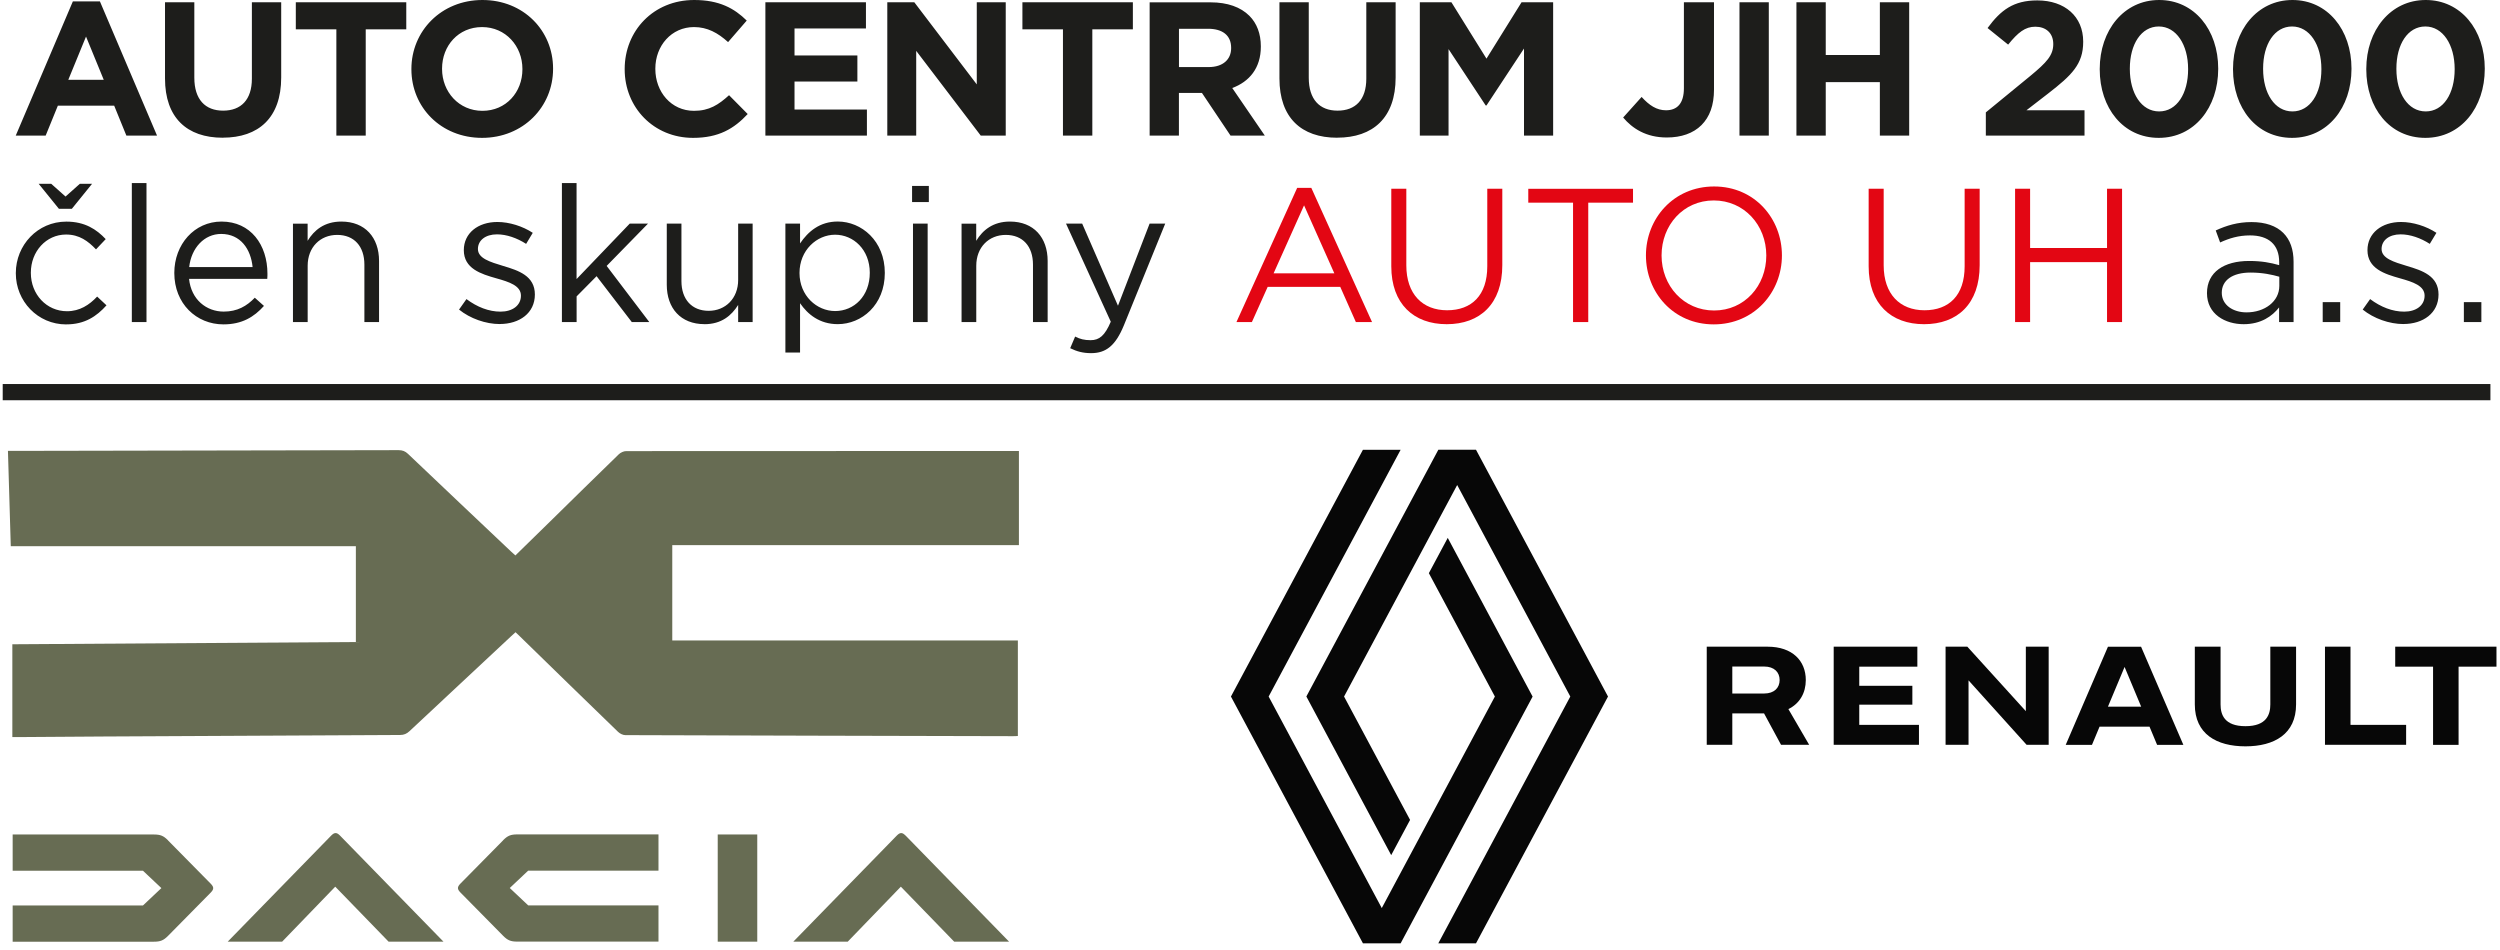 <svg width="358" height="136" viewBox="0 0 358 136" fill="none" xmlns="http://www.w3.org/2000/svg">
<path d="M347.362 15.956C344.823 15.956 343.163 13.364 343.163 9.874V9.822C343.163 6.331 344.796 3.792 347.309 3.792C349.822 3.792 351.508 6.41 351.508 9.874V9.927C351.508 13.391 349.901 15.956 347.362 15.956ZM347.309 19.742C352.407 19.742 355.819 15.405 355.819 9.868V9.815C355.819 4.278 352.407 0 347.362 0C342.316 0 338.852 4.337 338.852 9.874V9.927C338.852 15.464 342.205 19.742 347.309 19.742ZM328.276 15.956C325.737 15.956 324.077 13.364 324.077 9.874V9.822C324.077 6.331 325.711 3.792 328.224 3.792C330.736 3.792 332.423 6.41 332.423 9.874V9.927C332.423 13.391 330.815 15.956 328.276 15.956ZM328.224 19.742C333.321 19.742 336.733 15.405 336.733 9.868V9.815C336.733 4.278 333.321 0 328.276 0C323.231 0 319.767 4.337 319.767 9.874V9.927C319.767 15.464 323.119 19.742 328.224 19.742ZM309.191 15.956C306.652 15.956 304.992 13.364 304.992 9.874V9.822C304.992 6.331 306.625 3.792 309.138 3.792C311.651 3.792 313.337 6.41 313.337 9.874V9.927C313.337 13.391 311.73 15.956 309.191 15.956ZM309.138 19.742C314.236 19.742 317.647 15.405 317.647 9.868V9.815C317.647 4.278 314.236 0 309.191 0C304.145 0 300.681 4.337 300.681 9.874V9.927C300.681 15.464 304.034 19.742 309.138 19.742ZM284.377 19.42H298.503V15.792H290.184L293.294 13.391C296.672 10.773 298.313 9.192 298.313 6.003V5.951C298.313 2.375 295.695 0.059 291.739 0.059C288.327 0.059 286.503 1.45 284.62 4.015L287.566 6.39C288.983 4.645 289.994 3.825 291.463 3.825C292.933 3.825 294.028 4.698 294.028 6.305C294.028 7.912 293.103 8.923 290.728 10.884L284.371 16.094V19.42H284.377ZM257.248 19.42H261.447V11.757H269.196V19.42H273.395V0.328H269.196V7.88H261.447V0.328H257.248V19.42ZM249.093 19.42H253.292V0.328H249.093V19.42ZM238.681 19.689C240.754 19.689 242.473 19.092 243.648 17.918C244.822 16.743 245.445 15.083 245.445 12.82V0.328H241.135V12.63C241.135 14.841 240.151 15.792 238.57 15.792C237.231 15.792 236.168 15.083 235.079 13.883L232.435 16.829C233.747 18.384 235.709 19.689 238.681 19.689ZM203.311 19.42H207.432V7.033L212.752 15.103H212.864L218.237 6.948V19.414H222.41V0.328H217.883L212.864 8.398L207.845 0.328H203.318V19.42H203.311ZM191.482 19.715C196.606 19.715 199.854 16.881 199.854 11.094V0.328H195.655V11.265C195.655 14.29 194.1 15.845 191.535 15.845C188.969 15.845 187.414 14.237 187.414 11.127V0.328H183.216V11.239C183.216 16.855 186.352 19.722 191.476 19.722L191.482 19.715ZM168.828 9.599V4.12H173C175.047 4.12 176.3 5.045 176.3 6.85V6.902C176.3 8.509 175.126 9.605 173.086 9.605H168.834L168.828 9.599ZM164.622 19.42H168.821V13.312H172.121L176.215 19.42H181.123L176.458 12.603C178.885 11.705 180.552 9.769 180.552 6.686V6.633C180.552 4.835 179.981 3.333 178.918 2.27C177.665 1.017 175.782 0.335 173.355 0.335H164.629V19.427L164.622 19.42ZM152.222 19.42H156.421V4.199H162.227V0.328H146.409V4.199H152.215V19.414L152.222 19.42ZM127.055 19.42H131.201V7.283L140.445 19.42H144.021V0.328H139.874V12.085L130.932 0.328H127.061V19.42H127.055ZM109.603 19.42H124.142V15.687H113.775V11.678H122.777V7.945H113.775V4.074H124.004V0.328H109.603V19.42ZM99.243 19.742C102.924 19.742 105.108 18.43 107.07 16.33L104.4 13.633C102.898 14.998 101.566 15.871 99.381 15.871C96.107 15.871 93.844 13.141 93.844 9.874V9.822C93.844 6.548 96.159 3.877 99.381 3.877C101.29 3.877 102.792 4.698 104.262 6.029L106.932 2.946C105.161 1.201 103.003 0 99.407 0C93.542 0 89.454 4.448 89.454 9.874V9.927C89.454 15.412 93.627 19.742 99.243 19.742ZM69.083 15.871C65.704 15.871 63.303 13.141 63.303 9.874V9.822C63.303 6.548 65.645 3.877 69.03 3.877C72.416 3.877 74.81 6.607 74.81 9.874V9.927C74.81 13.2 72.468 15.871 69.083 15.871ZM69.03 19.742C74.922 19.742 79.2 15.293 79.2 9.868V9.815C79.2 4.389 74.975 0 69.083 0C63.191 0 58.913 4.448 58.913 9.874V9.927C58.913 15.352 63.139 19.742 69.03 19.742ZM48.173 19.42H52.372V4.199H58.179V0.328H42.36V4.199H48.167V19.414L48.173 19.42ZM31.896 19.715C37.02 19.715 40.268 16.881 40.268 11.094V0.328H36.069V11.265C36.069 14.29 34.514 15.845 31.948 15.845C29.383 15.845 27.828 14.237 27.828 11.127V0.328H23.629V11.239C23.629 16.855 26.765 19.722 31.896 19.722V19.715ZM9.779 11.429L12.318 5.236L14.857 11.429H9.786H9.779ZM2.254 19.42H6.538L8.283 15.136H16.353L18.098 19.42H22.488L14.306 0.197H10.435L2.254 19.42Z" fill="#1D1D1B"/>
<path d="M352.825 46.123H355.332V43.262H352.825V46.123ZM344.178 46.398C346.986 46.398 349.197 44.844 349.197 42.173C349.197 39.503 346.855 38.735 344.67 38.086C342.787 37.515 341.042 36.997 341.042 35.658C341.042 34.431 342.105 33.559 343.771 33.559C345.136 33.559 346.632 34.077 347.944 34.923L348.895 33.342C347.452 32.391 345.543 31.788 343.824 31.788C341.042 31.788 339.021 33.395 339.021 35.822C339.021 38.466 341.475 39.234 343.686 39.857C345.543 40.376 347.203 40.92 347.203 42.337C347.203 43.755 345.976 44.627 344.283 44.627C342.591 44.627 340.931 43.971 339.402 42.829L338.339 44.332C339.92 45.611 342.158 46.405 344.178 46.405V46.398ZM332.611 46.123H335.118V43.262H332.611V46.123ZM321.701 44.732C319.792 44.732 318.158 43.695 318.158 41.924C318.158 40.153 319.66 39.031 322.278 39.031C323.997 39.031 325.362 39.332 326.398 39.628V40.94C326.398 43.177 324.299 44.732 321.707 44.732H321.701ZM321.294 46.425C323.774 46.425 325.388 45.277 326.366 44.023V46.123H328.439V37.502C328.439 35.704 327.947 34.34 326.969 33.355C325.959 32.345 324.404 31.801 322.416 31.801C320.428 31.801 318.84 32.293 317.292 33.001L317.922 34.72C319.234 34.123 320.539 33.71 322.206 33.71C324.85 33.71 326.379 35.022 326.379 37.528V37.968C325.126 37.614 323.872 37.371 322.068 37.371C318.493 37.371 316.039 38.952 316.039 41.977C316.039 45.001 318.656 46.425 321.301 46.425H321.294ZM156.249 50.571C158.375 50.571 159.739 49.508 160.94 46.589L166.858 32.024H164.621L160.094 43.781L154.97 32.024H152.654L159.064 46.07C158.217 48.058 157.43 48.715 156.17 48.715C155.271 48.715 154.642 48.55 153.959 48.196L153.251 49.863C154.202 50.328 155.075 50.571 156.249 50.571ZM137.701 46.123H139.801V38.053C139.801 35.409 141.599 33.638 144.026 33.638C146.454 33.638 147.923 35.271 147.923 37.889V46.123H150.023V37.371C150.023 34.018 148.035 31.728 144.623 31.728C142.196 31.728 140.726 32.955 139.794 34.484V32.03H137.695V46.13L137.701 46.123ZM130.74 46.123H132.84V32.024H130.74V46.123ZM130.609 28.94H133.01V26.624H130.609V28.94ZM119.587 44.542C116.969 44.542 114.489 42.357 114.489 39.09C114.489 35.822 116.969 33.611 119.587 33.611C122.205 33.611 124.553 35.737 124.553 39.063C124.553 42.39 122.316 44.542 119.587 44.542ZM112.468 50.486H114.568V43.42C115.657 45.001 117.35 46.418 119.967 46.418C123.379 46.418 126.705 43.689 126.705 39.083C126.705 34.477 123.353 31.722 119.967 31.722C117.376 31.722 115.716 33.165 114.568 34.858V32.024H112.468V50.486ZM100.875 46.425C103.303 46.425 104.746 45.198 105.704 43.669V46.123H107.777V32.024H105.704V40.093C105.704 42.737 103.88 44.509 101.479 44.509C99.078 44.509 97.582 42.875 97.582 40.258V32.024H95.482V40.776C95.482 44.128 97.47 46.418 100.882 46.418L100.875 46.425ZM80.471 46.123H82.571V42.442L85.431 39.549L90.476 46.123H92.983L86.874 38.079L92.792 32.024H90.175L82.564 39.962V26.217H80.465V46.123H80.471ZM71.575 46.398C74.383 46.398 76.594 44.844 76.594 42.173C76.594 39.503 74.251 38.735 72.067 38.086C70.184 37.515 68.438 36.997 68.438 35.658C68.438 34.431 69.501 33.559 71.168 33.559C72.532 33.559 74.028 34.077 75.341 34.923L76.292 33.342C74.848 32.391 72.939 31.788 71.22 31.788C68.438 31.788 66.418 33.395 66.418 35.822C66.418 38.466 68.871 39.234 71.082 39.857C72.939 40.376 74.599 40.92 74.599 42.337C74.599 43.755 73.372 44.627 71.68 44.627C69.987 44.627 68.327 43.971 66.798 42.829L65.735 44.332C67.317 45.611 69.554 46.405 71.575 46.405V46.398ZM41.959 46.123H44.058V38.053C44.058 35.409 45.856 33.638 48.283 33.638C50.711 33.638 52.181 35.271 52.181 37.889V46.123H54.28V37.371C54.28 34.018 52.292 31.728 48.881 31.728C46.453 31.728 44.983 32.955 44.052 34.484V32.03H41.952V46.13L41.959 46.123ZM27.092 38.243C27.394 35.514 29.244 33.5 31.671 33.5C34.453 33.5 35.923 35.685 36.172 38.243H27.092ZM27.092 39.936H38.272C38.298 39.608 38.298 39.392 38.298 39.201C38.298 35.055 35.897 31.728 31.724 31.728C27.827 31.728 24.96 35.002 24.96 39.09C24.96 43.479 28.122 46.451 31.993 46.451C34.663 46.451 36.382 45.388 37.799 43.807L36.487 42.633C35.339 43.833 33.981 44.62 32.039 44.62C29.559 44.62 27.374 42.902 27.072 39.929L27.092 39.936ZM18.878 46.123H20.977V26.217H18.878V46.123ZM9.496 46.451C12.14 46.451 13.832 45.303 15.25 43.722L13.911 42.468C12.796 43.669 11.405 44.568 9.601 44.568C6.655 44.568 4.418 42.141 4.418 39.09V39.037C4.418 36.013 6.602 33.585 9.463 33.585C11.372 33.585 12.625 34.536 13.747 35.711L15.138 34.241C13.826 32.85 12.166 31.735 9.496 31.735C5.375 31.735 2.266 35.114 2.266 39.096V39.149C2.266 43.105 5.375 46.458 9.496 46.458V46.451ZM13.176 26.322H11.431L9.384 28.146L7.337 26.322H5.539L8.433 29.898H10.29L13.183 26.322H13.176Z" fill="#1D1D1B"/>
<path d="M288.559 46.123H290.711V37.535H301.727V46.123H303.879V27.031H301.727V35.514H290.711V27.031H288.559V46.123ZM275.523 46.425C280.293 46.425 283.488 43.531 283.488 37.968V27.031H281.336V38.132C281.336 42.304 279.099 44.43 275.582 44.43C272.065 44.43 269.743 42.114 269.743 37.994V27.031H267.591V38.132C267.591 43.531 270.806 46.425 275.53 46.425H275.523ZM245.461 44.463C241.098 44.463 237.936 40.92 237.936 36.583C237.936 32.247 241.046 28.704 245.409 28.704C249.772 28.704 252.934 32.247 252.934 36.583C252.934 40.92 249.824 44.463 245.461 44.463ZM245.409 46.451C251.215 46.451 255.171 41.845 255.171 36.577C255.171 31.308 251.274 26.703 245.461 26.703C239.648 26.703 235.699 31.308 235.699 36.577C235.699 41.845 239.596 46.451 245.409 46.451ZM225.254 46.123H227.438V29.025H233.848V27.037H218.85V29.025H225.26V46.123H225.254ZM207.165 46.425C211.935 46.425 215.13 43.531 215.13 37.968V27.031H212.978V38.132C212.978 42.304 210.741 44.43 207.224 44.43C203.708 44.43 201.385 42.114 201.385 37.994V27.031H199.233V38.132C199.233 43.531 202.455 46.425 207.172 46.425H207.165ZM182.378 39.142L186.741 29.406L191.078 39.142H182.378ZM177.058 46.123H179.269L181.532 41.078H191.924L194.162 46.123H196.478L187.778 26.899H185.757L177.058 46.123Z" fill="#E30613"/>
<path d="M1.543 78.219C1.406 73.575 1.268 69.126 1.137 64.566C1.78 64.566 2.357 64.566 2.934 64.566C20.983 64.534 39.032 64.501 57.081 64.461C57.632 64.461 58.026 64.612 58.426 64.993C63.353 69.684 68.294 74.355 73.234 79.026C73.405 79.191 73.588 79.341 73.805 79.538C75.386 77.99 76.947 76.461 78.509 74.939C81.875 71.639 85.227 68.332 88.613 65.052C88.875 64.803 89.315 64.599 89.669 64.599C108.203 64.579 126.738 64.579 145.272 64.579H145.909V78.062H96.269V91.715H145.758V105.395C145.541 105.401 145.312 105.427 145.075 105.421C126.567 105.375 108.059 105.336 89.544 105.27C89.19 105.27 88.757 105.047 88.495 104.791C83.777 100.231 79.086 95.652 74.389 91.072C74.218 90.902 74.041 90.744 73.824 90.534C73.595 90.738 73.385 90.928 73.175 91.125C68.326 95.652 63.478 100.172 58.636 104.706C58.242 105.073 57.849 105.25 57.291 105.25C43.133 105.309 28.968 105.388 14.809 105.467C10.729 105.486 6.648 105.526 2.567 105.552C2.35 105.552 2.134 105.552 1.767 105.552V92.26C18.09 92.155 34.512 92.043 50.96 91.938V78.213H1.55L1.543 78.219Z" fill="#676C53"/>
<path d="M254.843 97.382C254.843 98.491 254.069 99.311 252.632 99.311H248.066V95.447H252.632C254.069 95.447 254.843 96.267 254.843 97.376M259.075 106.659L256.097 101.542C257.73 100.741 258.59 99.219 258.59 97.382C258.59 94.633 256.674 92.606 253.124 92.606H244.405V106.659H248.066V102.159H252.613L255.047 106.659H259.075ZM306.615 101.194L304.24 95.506L301.858 101.194H306.615ZM307.809 104.055H300.658L299.569 106.666H295.809L301.858 92.613H306.602L312.658 106.666H308.898L307.809 104.055ZM321.548 106.876C325.681 106.876 328.797 105.111 328.797 100.879V92.606H325.11V100.879C325.11 102.31 324.585 103.989 321.548 103.989C318.51 103.989 317.985 102.31 317.985 100.879V92.606H314.298V100.879C314.298 105.111 317.414 106.876 321.548 106.876ZM290.101 92.606V101.837L281.723 92.606H278.607V106.659H281.894V97.428L290.213 106.659H293.369V92.606H290.101ZM266.246 100.905H273.85V98.209H266.246V95.466H274.565V92.606H262.585V106.659H274.795V103.799H266.246V100.905ZM336.592 92.606H332.937V106.659H344.557V103.799H336.592V92.606ZM357.495 92.606V95.466H352.069V106.666H348.414V95.466H342.995V92.606H357.495ZM211.371 64.401H205.972L187.07 99.738L199.22 122.458L201.923 117.413L192.469 99.744L208.668 69.453L224.867 99.744L205.965 135.081H211.365L230.266 99.744L211.365 64.407L211.371 64.401ZM219.474 99.744L200.572 135.081H195.172L176.271 99.744L195.172 64.407H200.572L181.67 99.744L197.869 130.036L214.068 99.744L204.613 82.076L207.317 77.024L219.467 99.744H219.474Z" fill="#070707"/>
<path d="M48.054 119.296C47.851 119.296 47.667 119.414 47.431 119.65L32.61 134.845H40.404L48.008 126.972L55.645 134.845H63.505L48.684 119.65C48.448 119.414 48.264 119.296 48.061 119.296M129.671 119.65C129.435 119.414 129.252 119.296 129.048 119.296C128.845 119.296 128.661 119.414 128.425 119.65L113.604 134.845H121.398L129.002 126.972L136.639 134.845H144.499L129.678 119.65H129.671ZM24.055 120.326C23.412 119.683 22.972 119.499 22.027 119.499H1.813V124.689H20.473L23.11 127.175L20.473 129.662H1.813V134.852H22.027C22.972 134.852 23.412 134.668 24.055 134.025L30.189 127.805C30.412 127.569 30.53 127.385 30.53 127.182C30.53 126.979 30.412 126.795 30.189 126.559L24.055 120.339V120.326ZM72.054 120.326L65.92 126.546C65.697 126.782 65.578 126.966 65.578 127.169C65.578 127.372 65.697 127.556 65.92 127.792L72.054 134.012C72.697 134.655 73.136 134.839 74.081 134.839H94.295V129.649H75.636L72.999 127.162L75.636 124.676H94.295V119.486H74.081C73.136 119.486 72.697 119.67 72.054 120.313V120.326ZM102.778 134.845H108.44V119.499H102.778V134.845Z" fill="#676C53"/>
<path d="M356.445 55.177H0.571V57.132H356.445V55.177Z" fill="#1D1D1B"/>
<path d="M356.445 55.177H0.571V57.132H356.445V55.177Z" stroke="#1D1D1B" stroke-width="0.367" stroke-miterlimit="22.93"/>
</svg>
